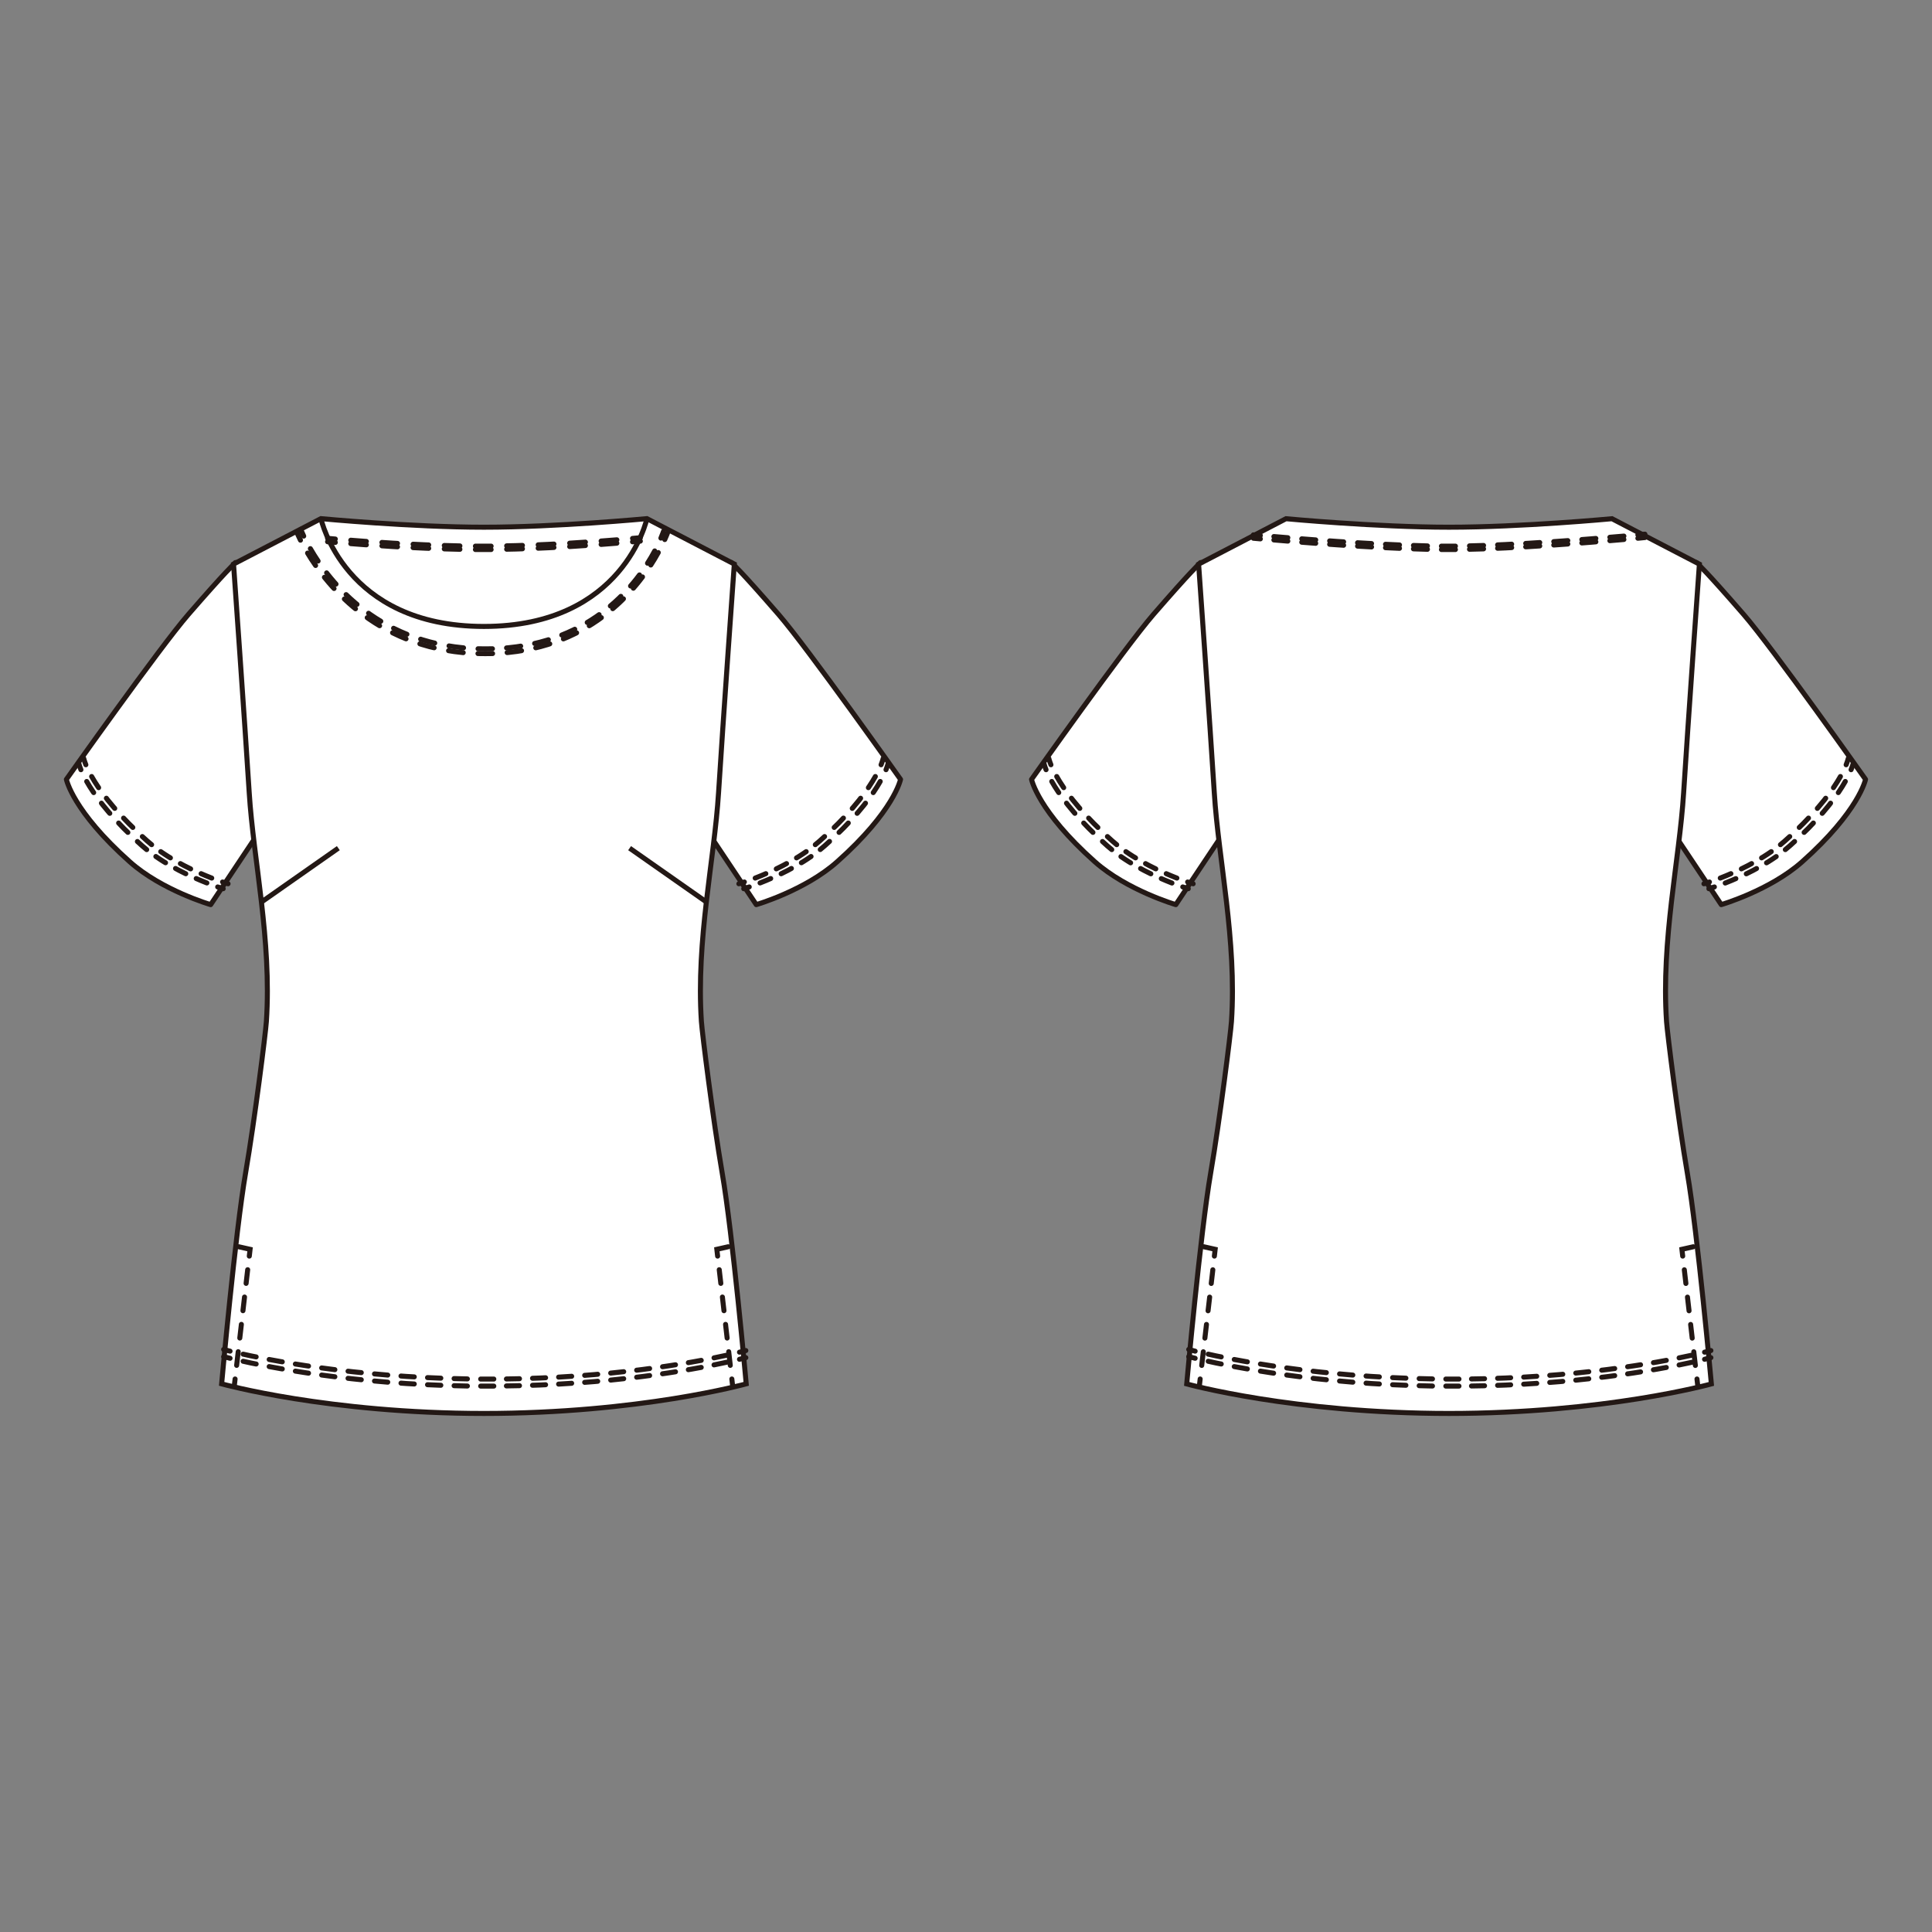 <?xml version="1.0" encoding="UTF-8"?>
<svg xmlns="http://www.w3.org/2000/svg" version="1.1" viewBox="0 0 250 250">
  <rect x="0" y="0" width="250" height="250" fill="#808080" stroke="none"/>
  <!-- Generator: Adobe Illustrator 30.0.0, SVG Export Plug-In . SVG Version: 2.1.1 Build 123)  -->
  <defs>
    <style>
      .st0 {
        stroke-dasharray: 1.69 1.69;
      }

      .st0, .st1, .st2, .st3, .st4, .st5, .st6, .st7, .st8, .st9, .st10, .st11, .st12, .st13, .st14, .st15, .st16 {
        fill: none;
      }

      .st0, .st1, .st2, .st3, .st4, .st5, .st6, .st8, .st9, .st10, .st11, .st12, .st13, .st14, .st15, .st16 {
        stroke: #231815;
        stroke-width: .65px;
      }

      .st0, .st1, .st2, .st3, .st4, .st5, .st6, .st8, .st10, .st11, .st12, .st13, .st14, .st15, .st16 {
        stroke-linecap: round;
      }

      .st0, .st1, .st2, .st3, .st4, .st5, .st6, .st9, .st10, .st11, .st12, .st13, .st14, .st15, .st16 {
        stroke-miterlimit: 10;
      }

      .st1 {
        stroke-dasharray: 1.49 1.49;
      }

      .st2 {
        stroke-dasharray: 2.04 2.04;
      }

      .st4 {
        stroke-dasharray: 1.91 1.91;
      }

      .st17 {
        fill: #fff;
      }

      .st5 {
        stroke-dasharray: 1.7 1.7;
      }

      .st6 {
        stroke-dasharray: 1.72 1.72;
      }

      .st8 {
        stroke-linejoin: round;
      }

      .st18 {
        isolation: isolate;
      }

      .st10 {
        stroke-dasharray: 1.81 1.81;
      }

      .st11 {
        stroke-dasharray: 1.78 1.78;
      }

      .st19 {
        mix-blend-mode: multiply;
      }

      .st12 {
        stroke-dasharray: 1.89 1.89;
      }

      .st13 {
        stroke-dasharray: 1.84 1.84;
      }

      .st14 {
        stroke-dasharray: 2.02 2.02;
      }

      .st15 {
        stroke-dasharray: 1.82 1.82;
      }

      .st16 {
        stroke-dasharray: 1.88 1.88;
      }
    </style>
  </defs>
  <g class="st18">
    <g id="_レイヤー_1">
      <g>
        <g class="st19">
          <path class="st17" d="M94.65,72.8c.19.19,1.16,1.02,6.09,6.7,3.75,4.32,15.79,21.35,15.79,21.35,0,0-.82,4.1-8.21,10.67-4.15,3.7-10.46,5.54-10.46,5.54l-6.16-9.23-9.13-23.72,12.09-11.31Z"/>
          <path class="st8" d="M94.65,72.8c.19.19,1.16,1.02,6.09,6.7,3.75,4.32,15.79,21.35,15.79,21.35,0,0-.82,4.1-8.21,10.67-4.15,3.7-10.46,5.54-10.46,5.54l-6.16-9.23-9.13-23.72,12.09-11.31Z"/>
          <path class="st5" d="M113.9,101.12c-.93,1.65-2.68,4.11-5.94,7.19"/>
          <path class="st1" d="M104.95,110.83c-2.63,1.83-5.59,3.06-7.3,3.69"/>
          <path class="st3" d="M96.95,114.77c-.45.15-.71.23-.71.23M107.34,108.88c-.2.19-.42.38-.63.57-.18.16-.37.32-.57.48M114.92,98.79s-.06.28-.27.81"/>
          <path class="st5" d="M113.27,100.48c-.93,1.65-2.68,4.11-5.94,7.19"/>
          <path class="st1" d="M104.32,110.2c-2.63,1.83-5.59,3.06-7.3,3.69"/>
          <path class="st3" d="M96.32,114.13c-.45.15-.71.23-.71.23M106.7,108.25c-.21.19-.42.38-.63.57-.19.16-.37.32-.57.48M114.28,98.15s-.06.28-.27.81"/>
          <path class="st17" d="M30.47,72.8c-.19.19-1.16,1.02-6.09,6.7-3.75,4.32-15.79,21.35-15.79,21.35,0,0,.82,4.1,8.21,10.67,4.15,3.7,10.46,5.54,10.46,5.54l6.15-9.23,9.13-23.72-12.09-11.31Z"/>
          <path class="st8" d="M30.47,72.8c-.19.19-1.16,1.02-6.09,6.7-3.75,4.32-15.79,21.35-15.79,21.35,0,0,.82,4.1,8.21,10.67,4.15,3.7,10.46,5.54,10.46,5.54l6.15-9.23,9.13-23.72-12.09-11.31Z"/>
          <path class="st5" d="M11.22,101.12c.93,1.65,2.68,4.11,5.94,7.19"/>
          <path class="st1" d="M20.17,110.83c2.63,1.83,5.59,3.06,7.3,3.69"/>
          <path class="st3" d="M28.17,114.77c.45.15.71.23.71.23M17.78,108.89c.2.19.42.38.63.57.18.16.37.32.57.48M10.2,98.79s.06.28.27.81"/>
          <path class="st5" d="M11.86,100.48c.93,1.65,2.68,4.11,5.94,7.19"/>
          <path class="st1" d="M20.8,110.2c2.63,1.83,5.59,3.06,7.3,3.69"/>
          <path class="st3" d="M28.8,114.13c.45.15.71.23.71.23M18.42,108.25c.2.19.42.38.63.57.18.16.37.32.57.48M10.84,98.15s.06.28.27.81"/>
          <path class="st17" d="M62.54,182.9c20.25,0,34.02-3.83,34.02-3.83,0,0-1.76-19.49-3.11-27.29-1.19-6.94-2.59-18.09-2.69-19.6-.7-10.52,1.68-20.95,2.22-29.59.54-8.64,2.04-29.6,2.04-29.6l-11.31-5.88s-11.68,1.11-21.09,1.11-21.09-1.11-21.09-1.11l-11.31,5.88s1.49,20.97,2.03,29.6c.54,8.64,2.92,19.07,2.22,29.59-.1,1.5-1.5,12.66-2.69,19.6-1.34,7.79-3.1,27.29-3.1,27.29,0,0,13.77,3.83,34.02,3.83"/>
          <path class="st9" d="M62.54,182.9c20.25,0,34.02-3.83,34.02-3.83,0,0-1.76-19.49-3.11-27.29-1.19-6.94-2.59-18.09-2.69-19.6-.7-10.52,1.68-20.95,2.22-29.59.54-8.64,2.04-29.6,2.04-29.6l-11.31-5.88s-11.68,1.11-21.09,1.11-21.09-1.11-21.09-1.11l-11.31,5.88s1.49,20.97,2.03,29.6c.54,8.64,2.92,19.07,2.22,29.59-.1,1.5-1.5,12.66-2.69,19.6-1.34,7.79-3.1,27.29-3.1,27.29,0,0,13.77,3.83,34.02,3.83"/>
          <path class="st2" d="M79.82,69.85c-3.49.29-9.48.72-15.25.8"/>
          <path class="st14" d="M59.51,70.64c-6.03-.12-12.07-.56-15.11-.81"/>
          <path class="st3" d="M43.39,69.75c-.64-.06-1-.09-1-.09M63.55,70.67c-.34,0-.68,0-1.02,0s-.67,0-1.01,0M82.86,69.58s-.36.04-1.01.09"/>
          <path class="st2" d="M79.82,70.29c-3.49.29-9.48.72-15.25.8"/>
          <path class="st14" d="M59.51,71.08c-6.03-.12-12.07-.56-15.11-.81"/>
          <path class="st3" d="M43.39,70.19c-.64-.06-1-.09-1-.09M63.55,71.11c-.34,0-.68,0-1.02,0s-.67,0-1.01,0M82.86,70.02s-.36.04-1.01.09"/>
          <path class="st9" d="M83.71,67.11s-2.98,13.95-21.09,13.95-21.09-13.95-21.09-13.95"/>
          <path class="st13" d="M84.72,71.29c-2.19,4.11-7.92,11.9-20.08,12.62"/>
          <path class="st12" d="M59.98,83.83c-12.42-1.17-18.28-9.87-20.25-13.62"/>
          <path class="st3" d="M39.3,69.37c-.26-.55-.38-.87-.38-.87M63.72,83.95c-.3,0-.61.01-.92.01s-.63,0-.94-.01M85.85,68.77s-.1.32-.33.86"/>
          <path class="st16" d="M85.18,71.5c-2.32,4.22-8.31,12.26-20.5,13.02"/>
          <path class="st4" d="M59.94,84.45c-12.44-1.19-18.54-9.93-20.61-13.7"/>
          <path class="st3" d="M38.88,69.9c-.27-.55-.4-.87-.4-.87M63.74,84.57c-.31,0-.62.01-.94.01s-.64,0-.95-.01M86.38,68.95s-.11.32-.36.87"/>
          <line class="st9" x1="91.37" y1="116.69" x2="81.47" y2="109.75"/>
          <line class="st9" x1="33.88" y1="116.69" x2="43.78" y2="109.75"/>
          <path class="st0" d="M94.05,176.27c-4.53,1-15.06,2.94-29.3,3.08"/>
          <path class="st6" d="M60.48,179.35c-14.82-.24-25.84-2.46-29.87-3.39"/>
          <path class="st3" d="M29.77,175.76c-.55-.13-.83-.21-.83-.21M63.9,179.36c-.28,0-.56,0-.84,0s-.58,0-.86,0M96.51,175.68s-.28.08-.82.21"/>
          <path class="st0" d="M94.05,175.36c-4.53,1-15.06,2.94-29.3,3.09"/>
          <path class="st6" d="M60.48,178.43c-14.82-.24-25.84-2.46-29.87-3.39"/>
          <path class="st3" d="M29.77,174.84c-.55-.14-.83-.22-.83-.22M63.9,178.45h-1.7M96.51,174.76s-.28.08-.82.21"/>
          <line class="st11" x1="32.05" y1="164.3" x2="30.52" y2="177.56"/>
          <path class="st3" d="M30.42,178.44l-.1.88M30.89,161.33l1.47.33-.1.88"/>
          <line class="st11" x1="93.07" y1="164.3" x2="94.6" y2="177.56"/>
          <path class="st3" d="M94.7,178.44l.1.88M94.23,161.33l-1.47.33.1.88"/>
          <rect class="st7" x="5" y="63.51" width="115.12" height="122.98"/>
          <rect class="st7" x="5" y="63.51" width="115.12" height="122.98"/>
        </g>
        <g class="st19">
          <path class="st17" d="M219.53,72.8c.19.19,1.16,1.02,6.09,6.7,3.75,4.32,15.78,21.35,15.78,21.35,0,0-.82,4.1-8.21,10.67-4.15,3.69-10.46,5.54-10.46,5.54l-6.16-9.23-9.13-23.72,12.09-11.31Z"/>
          <path class="st8" d="M219.53,72.8c.19.19,1.16,1.02,6.09,6.7,3.75,4.32,15.78,21.35,15.78,21.35,0,0-.82,4.1-8.21,10.67-4.15,3.69-10.46,5.54-10.46,5.54l-6.16-9.23-9.13-23.72,12.09-11.31Z"/>
          <path class="st5" d="M238.78,101.12c-.93,1.65-2.68,4.11-5.94,7.19"/>
          <path class="st1" d="M229.84,110.84c-2.63,1.83-5.59,3.06-7.29,3.69"/>
          <path class="st3" d="M221.84,114.77c-.45.15-.71.23-.71.23M232.22,108.89c-.2.19-.42.38-.63.57-.18.16-.37.32-.57.48M239.8,98.79s-.06.28-.27.81"/>
          <path class="st5" d="M238.15,100.48c-.93,1.65-2.68,4.11-5.94,7.19"/>
          <path class="st1" d="M229.2,110.2c-2.63,1.83-5.59,3.06-7.3,3.69"/>
          <path class="st3" d="M221.2,114.13c-.45.15-.71.23-.71.23M231.59,108.25c-.2.19-.42.38-.63.57-.18.16-.37.32-.57.48M239.16,98.15s-.06.28-.27.81"/>
          <path class="st17" d="M155.35,72.8c-.19.19-1.16,1.02-6.09,6.7-3.75,4.32-15.78,21.35-15.78,21.35,0,0,.82,4.1,8.2,10.67,4.16,3.69,10.47,5.54,10.47,5.54l6.15-9.23,9.13-23.72-12.09-11.31Z"/>
          <path class="st8" d="M155.35,72.8c-.19.19-1.16,1.02-6.09,6.7-3.75,4.32-15.78,21.35-15.78,21.35,0,0,.82,4.1,8.2,10.67,4.16,3.69,10.47,5.54,10.47,5.54l6.15-9.23,9.13-23.72-12.09-11.31Z"/>
          <path class="st5" d="M136.1,101.12c.93,1.65,2.68,4.11,5.94,7.19"/>
          <path class="st1" d="M145.05,110.84c2.63,1.83,5.59,3.06,7.3,3.69"/>
          <path class="st3" d="M153.05,114.77c.45.15.71.23.71.23M142.66,108.89c.21.19.42.38.63.57.19.16.38.32.57.48M135.09,98.79s.06.28.27.81"/>
          <path class="st5" d="M136.74,100.48c.93,1.65,2.68,4.11,5.94,7.19"/>
          <path class="st1" d="M145.69,110.2c2.63,1.83,5.59,3.06,7.3,3.69"/>
          <path class="st3" d="M153.68,114.13c.45.15.71.23.71.23M143.3,108.25c.2.19.42.38.63.57.18.16.37.32.57.48M135.72,98.15s.06.28.27.81"/>
          <path class="st17" d="M187.42,182.9c20.25,0,34.03-3.82,34.03-3.82,0,0-1.77-19.49-3.11-27.29-1.19-6.94-2.59-18.1-2.69-19.6-.71-10.52,1.67-20.95,2.21-29.59.54-8.64,2.04-29.6,2.04-29.6l-11.31-5.88s-11.68,1.1-21.09,1.1-21.09-1.1-21.09-1.1l-11.31,5.88s1.49,20.97,2.03,29.6c.54,8.64,2.92,19.07,2.22,29.59-.1,1.5-1.5,12.66-2.69,19.6-1.34,7.79-3.1,27.29-3.1,27.29,0,0,13.77,3.82,34.02,3.82"/>
          <path class="st9" d="M187.42,182.9c20.25,0,34.03-3.82,34.03-3.82,0,0-1.77-19.49-3.11-27.29-1.19-6.94-2.59-18.1-2.69-19.6-.71-10.52,1.67-20.95,2.21-29.59.54-8.64,2.04-29.6,2.04-29.6l-11.31-5.88s-11.68,1.1-21.09,1.1-21.09-1.1-21.09-1.1l-11.31,5.88s1.49,20.97,2.03,29.6c.54,8.64,2.92,19.07,2.22,29.59-.1,1.5-1.5,12.66-2.69,19.6-1.34,7.79-3.1,27.29-3.1,27.29,0,0,13.77,3.82,34.02,3.82"/>
          <path class="st15" d="M210.13,69.37c-4.57.4-13.95,1.17-20.9,1.29"/>
          <path class="st10" d="M184.71,70.64c-7.32-.17-16.81-.94-20.71-1.28"/>
          <path class="st3" d="M163.09,69.29c-.58-.05-.9-.08-.9-.08M188.33,70.67c-.31,0-.61,0-.91,0s-.6,0-.9,0M212.85,69.12s-.32.03-.91.09"/>
          <path class="st15" d="M210.13,69.81c-4.57.4-13.95,1.17-20.9,1.29"/>
          <path class="st10" d="M184.71,71.08c-7.32-.17-16.81-.94-20.71-1.28"/>
          <path class="st3" d="M163.09,69.73c-.58-.05-.9-.08-.9-.08M188.33,71.11c-.31,0-.61,0-.91,0s-.6,0-.9,0M212.85,69.56s-.32.03-.91.09"/>
          <path class="st0" d="M218.93,176.28c-4.53,1-15.06,2.94-29.3,3.08"/>
          <path class="st6" d="M185.36,179.35c-14.82-.24-25.84-2.46-29.87-3.39"/>
          <path class="st3" d="M154.65,175.76c-.55-.13-.83-.21-.83-.21M188.79,179.36c-.28,0-.56,0-.84,0s-.58,0-.86,0M221.39,175.68s-.28.08-.82.21"/>
          <path class="st0" d="M218.93,175.36c-4.53,1-15.06,2.94-29.3,3.09"/>
          <path class="st6" d="M185.36,178.43c-14.82-.24-25.84-2.46-29.87-3.39"/>
          <path class="st3" d="M154.65,174.84c-.55-.14-.83-.22-.83-.22M188.79,178.45h-1.7M221.39,174.76s-.28.08-.82.21"/>
          <line class="st11" x1="156.94" y1="164.31" x2="155.4" y2="177.56"/>
          <path class="st3" d="M155.3,178.44l-.1.88M155.77,161.33l1.47.33-.1.88"/>
          <line class="st11" x1="217.95" y1="164.31" x2="219.48" y2="177.56"/>
          <path class="st3" d="M219.59,178.44l.1.88M219.11,161.33l-1.47.33.1.88"/>
          <rect class="st7" x="129.88" y="63.51" width="115.12" height="122.98"/>
          <rect class="st7" x="129.88" y="63.51" width="115.12" height="122.98"/>
        </g>
      </g>
    </g>
  </g>
</svg>